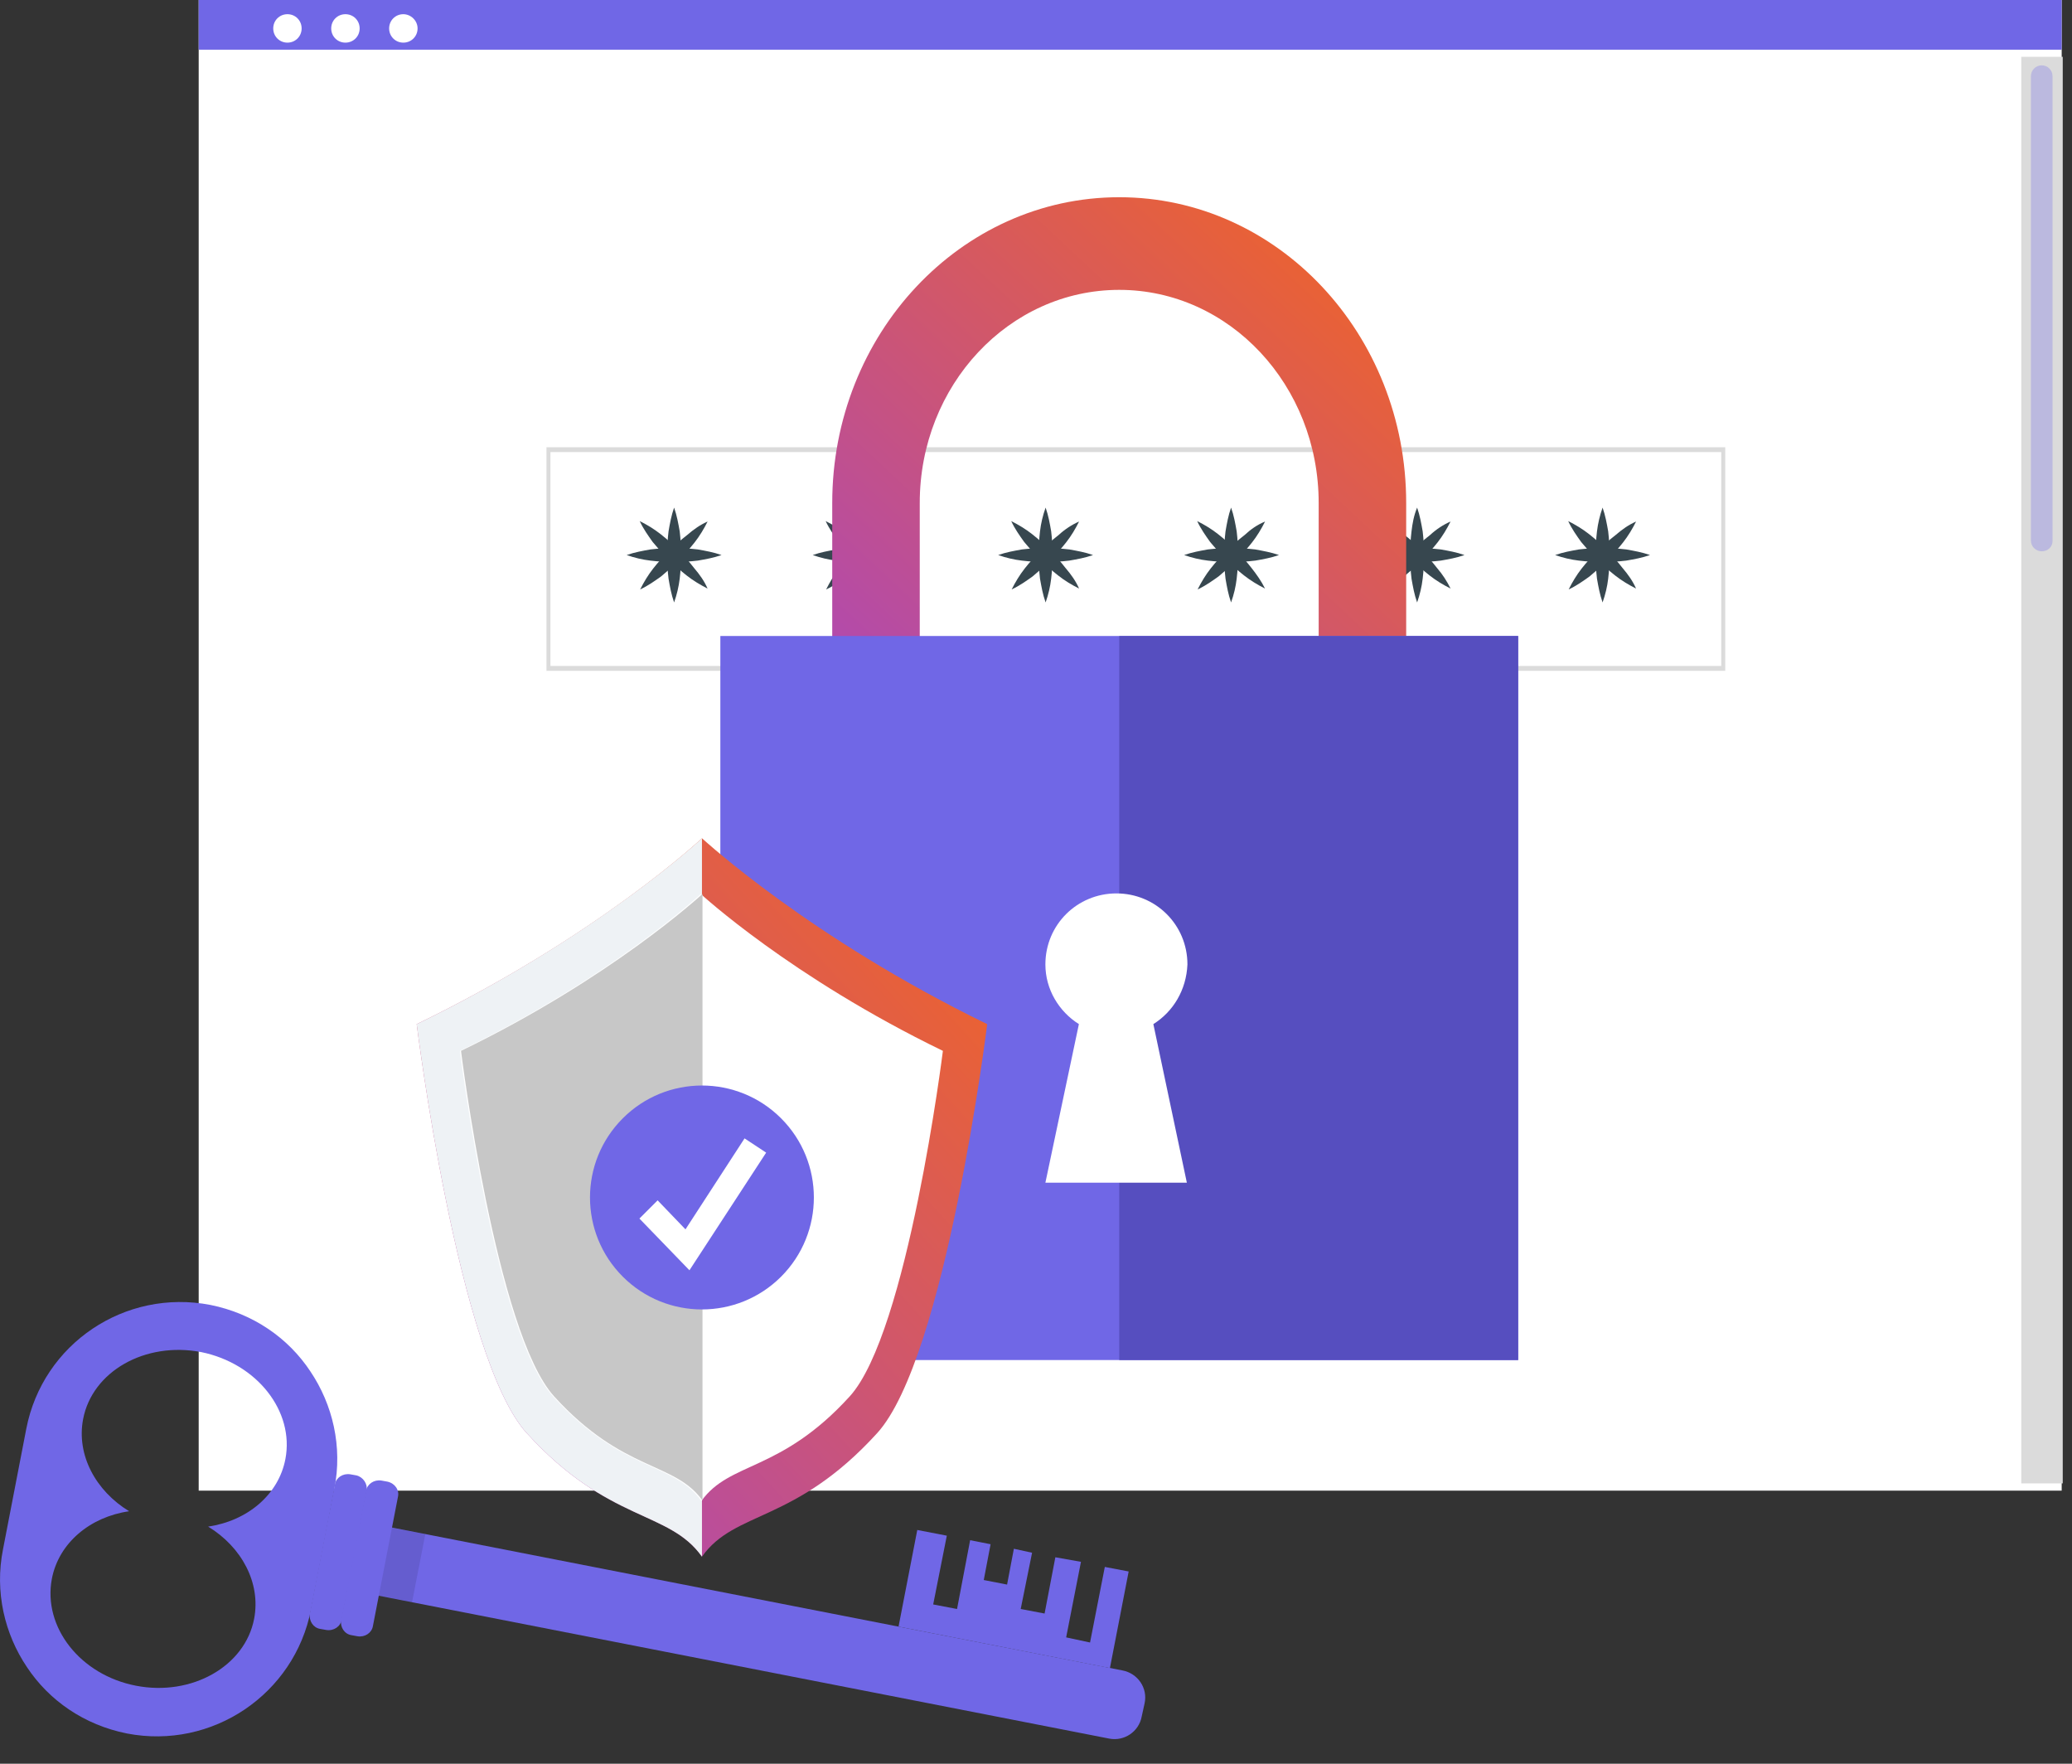 <svg width="47" height="40" viewBox="0 0 47 40" fill="none" xmlns="http://www.w3.org/2000/svg">
<rect x="0" y="0" width="47" height="40" fill="#333333" stroke="none"/>
<path d="M46.766 0H4.507V33.807H46.766V0Z" fill="white"/>
<path d="M46.766 0H4.507V1.127H46.766V0Z" fill="#7067E6"/>
<path d="M6.842 0.645C6.842 0.825 6.7 0.967 6.52 0.967C6.34 0.967 6.198 0.825 6.198 0.645C6.198 0.464 6.34 0.322 6.52 0.322C6.7 0.322 6.842 0.464 6.842 0.645Z" fill="white"/>
<path d="M8.158 0.645C8.158 0.825 8.016 0.967 7.835 0.967C7.655 0.967 7.513 0.825 7.513 0.645C7.513 0.464 7.655 0.322 7.835 0.322C8.016 0.322 8.158 0.464 8.158 0.645Z" fill="white"/>
<path d="M9.472 0.645C9.472 0.825 9.33 0.967 9.149 0.967C8.969 0.967 8.827 0.825 8.827 0.645C8.827 0.464 8.969 0.322 9.149 0.322C9.317 0.322 9.472 0.464 9.472 0.645Z" fill="white"/>
<path d="M46.79 1.289H45.849V33.642H46.79V1.289Z" fill="#DBDBDB"/>
<path opacity="0.3" d="M46.313 12.503C46.184 12.503 46.068 12.4 46.068 12.258V1.727C46.068 1.598 46.172 1.482 46.313 1.482C46.442 1.482 46.558 1.586 46.558 1.727V12.271C46.558 12.4 46.455 12.503 46.313 12.503Z" fill="#7067E6"/>
<path d="M39.134 15.214H12.396V10.143H39.134V15.214ZM12.486 15.103H39.044V10.253H12.486V15.103Z" fill="#DBDBDB"/>
<path d="M15.291 11.512C15.354 11.691 15.386 11.87 15.418 12.05C15.439 12.229 15.449 12.408 15.449 12.587C15.449 12.767 15.439 12.946 15.418 13.125C15.396 13.305 15.354 13.484 15.291 13.663C15.228 13.484 15.196 13.305 15.165 13.125C15.143 12.946 15.133 12.767 15.133 12.587C15.133 12.408 15.143 12.229 15.165 12.05C15.196 11.87 15.228 11.691 15.291 11.512Z" fill="#37474F"/>
<path d="M16.367 12.588C16.188 12.651 16.008 12.683 15.829 12.714C15.65 12.736 15.47 12.746 15.291 12.746C15.112 12.746 14.932 12.736 14.753 12.714C14.574 12.693 14.395 12.651 14.215 12.588C14.395 12.525 14.574 12.493 14.753 12.461C14.932 12.44 15.112 12.43 15.291 12.43C15.47 12.43 15.65 12.44 15.829 12.461C16.008 12.493 16.188 12.525 16.367 12.588Z" fill="#37474F"/>
<path d="M16.051 11.828C15.966 11.997 15.871 12.155 15.755 12.303C15.639 12.45 15.523 12.577 15.397 12.714C15.27 12.841 15.133 12.957 14.996 13.073C14.848 13.178 14.701 13.284 14.521 13.368C14.606 13.199 14.701 13.041 14.817 12.893C14.933 12.746 15.049 12.619 15.175 12.492C15.302 12.366 15.439 12.25 15.587 12.134C15.734 12.007 15.882 11.902 16.051 11.828Z" fill="#37474F"/>
<path d="M16.05 13.348C15.882 13.263 15.724 13.168 15.576 13.052C15.428 12.936 15.302 12.82 15.165 12.694C15.038 12.567 14.922 12.43 14.806 12.293C14.701 12.145 14.595 11.998 14.511 11.818C14.68 11.903 14.838 11.998 14.985 12.114C15.133 12.23 15.259 12.346 15.386 12.472C15.513 12.599 15.629 12.736 15.745 12.883C15.871 13.031 15.977 13.179 16.05 13.348Z" fill="#37474F"/>
<path d="M19.5 11.512C19.563 11.691 19.594 11.87 19.626 12.05C19.647 12.229 19.658 12.408 19.658 12.587C19.658 12.767 19.647 12.946 19.626 13.125C19.605 13.305 19.563 13.484 19.5 13.663C19.436 13.484 19.405 13.305 19.373 13.125C19.352 12.946 19.341 12.767 19.341 12.587C19.341 12.408 19.352 12.229 19.373 12.05C19.405 11.87 19.436 11.691 19.5 11.512Z" fill="#37474F"/>
<path d="M20.586 12.588C20.407 12.651 20.227 12.683 20.048 12.714C19.869 12.736 19.69 12.746 19.51 12.746C19.331 12.746 19.152 12.736 18.972 12.714C18.793 12.693 18.614 12.651 18.435 12.588C18.614 12.525 18.793 12.493 18.972 12.461C19.152 12.44 19.331 12.43 19.51 12.43C19.69 12.43 19.869 12.44 20.048 12.461C20.227 12.493 20.407 12.525 20.586 12.588Z" fill="#37474F"/>
<path d="M20.269 11.828C20.185 11.997 20.09 12.155 19.974 12.303C19.858 12.45 19.742 12.577 19.615 12.714C19.488 12.841 19.351 12.957 19.214 13.073C19.067 13.178 18.919 13.284 18.74 13.368C18.824 13.199 18.919 13.041 19.035 12.893C19.151 12.746 19.267 12.619 19.394 12.492C19.52 12.366 19.657 12.25 19.805 12.134C19.942 12.007 20.09 11.902 20.269 11.828Z" fill="#37474F"/>
<path d="M20.269 13.348C20.1 13.263 19.942 13.168 19.794 13.052C19.646 12.936 19.52 12.82 19.383 12.694C19.256 12.567 19.14 12.43 19.024 12.293C18.919 12.145 18.813 11.998 18.729 11.818C18.898 11.903 19.056 11.998 19.204 12.114C19.351 12.23 19.478 12.346 19.604 12.472C19.731 12.599 19.847 12.736 19.963 12.883C20.079 13.031 20.184 13.179 20.269 13.348Z" fill="#37474F"/>
<path d="M23.718 11.512C23.781 11.691 23.813 11.87 23.844 12.05C23.865 12.229 23.876 12.408 23.876 12.587C23.876 12.767 23.865 12.946 23.844 13.125C23.823 13.305 23.781 13.484 23.718 13.663C23.654 13.484 23.623 13.305 23.591 13.125C23.57 12.946 23.56 12.767 23.56 12.587C23.56 12.408 23.57 12.229 23.591 12.05C23.612 11.87 23.654 11.691 23.718 11.512Z" fill="#37474F"/>
<path d="M24.794 12.588C24.614 12.651 24.435 12.683 24.256 12.714C24.076 12.736 23.897 12.746 23.718 12.746C23.538 12.746 23.359 12.736 23.18 12.714C23.001 12.693 22.821 12.651 22.642 12.588C22.821 12.525 23.001 12.493 23.18 12.461C23.359 12.44 23.538 12.43 23.718 12.43C23.897 12.43 24.076 12.44 24.256 12.461C24.435 12.493 24.614 12.525 24.794 12.588Z" fill="#37474F"/>
<path d="M24.477 11.828C24.393 11.997 24.298 12.155 24.182 12.303C24.066 12.45 23.95 12.577 23.824 12.714C23.697 12.841 23.56 12.957 23.423 13.073C23.275 13.178 23.128 13.284 22.948 13.368C23.033 13.199 23.128 13.041 23.244 12.893C23.36 12.746 23.476 12.619 23.602 12.492C23.729 12.366 23.866 12.25 24.013 12.134C24.151 12.007 24.309 11.902 24.477 11.828Z" fill="#37474F"/>
<path d="M24.477 13.348C24.308 13.263 24.15 13.168 24.003 13.052C23.855 12.936 23.729 12.82 23.591 12.694C23.465 12.567 23.349 12.43 23.233 12.293C23.127 12.145 23.022 11.998 22.938 11.818C23.106 11.903 23.264 11.998 23.412 12.114C23.56 12.23 23.686 12.346 23.813 12.472C23.939 12.599 24.055 12.736 24.171 12.883C24.298 13.031 24.403 13.179 24.477 13.348Z" fill="#37474F"/>
<path d="M27.925 11.512C27.989 11.691 28.02 11.87 28.052 12.05C28.073 12.229 28.084 12.408 28.084 12.587C28.084 12.767 28.073 12.946 28.052 13.125C28.031 13.305 27.989 13.484 27.925 13.663C27.862 13.484 27.83 13.305 27.799 13.125C27.778 12.946 27.767 12.767 27.767 12.587C27.767 12.408 27.778 12.229 27.799 12.05C27.83 11.87 27.862 11.691 27.925 11.512Z" fill="#37474F"/>
<path d="M29.012 12.588C28.832 12.651 28.653 12.683 28.474 12.714C28.295 12.736 28.115 12.746 27.936 12.746C27.757 12.746 27.578 12.736 27.398 12.714C27.219 12.693 27.04 12.651 26.86 12.588C27.04 12.525 27.219 12.493 27.398 12.461C27.578 12.44 27.757 12.43 27.936 12.43C28.115 12.43 28.295 12.44 28.474 12.461C28.643 12.493 28.832 12.525 29.012 12.588Z" fill="#37474F"/>
<path d="M28.696 11.828C28.611 11.997 28.516 12.155 28.4 12.303C28.284 12.45 28.168 12.577 28.042 12.714C27.915 12.841 27.778 12.957 27.641 13.073C27.493 13.178 27.346 13.284 27.166 13.368C27.251 13.199 27.346 13.041 27.462 12.893C27.578 12.746 27.694 12.619 27.82 12.492C27.947 12.366 28.084 12.25 28.232 12.134C28.369 12.007 28.516 11.902 28.696 11.828Z" fill="#37474F"/>
<path d="M28.695 13.348C28.527 13.263 28.369 13.168 28.221 13.052C28.073 12.936 27.947 12.82 27.81 12.694C27.683 12.567 27.567 12.43 27.451 12.293C27.346 12.145 27.24 11.998 27.156 11.818C27.325 11.903 27.483 11.998 27.63 12.114C27.778 12.23 27.904 12.346 28.031 12.472C28.158 12.599 28.274 12.736 28.39 12.883C28.506 13.031 28.611 13.179 28.695 13.348Z" fill="#37474F"/>
<path d="M32.145 11.512C32.208 11.691 32.239 11.87 32.271 12.05C32.292 12.229 32.303 12.408 32.303 12.587C32.303 12.767 32.292 12.946 32.271 13.125C32.25 13.305 32.208 13.484 32.145 13.663C32.081 13.484 32.05 13.305 32.018 13.125C31.997 12.946 31.986 12.767 31.986 12.587C31.986 12.408 31.997 12.229 32.018 12.05C32.039 11.87 32.071 11.691 32.145 11.512Z" fill="#37474F"/>
<path d="M33.22 12.588C33.041 12.651 32.862 12.683 32.682 12.714C32.503 12.736 32.324 12.746 32.145 12.746C31.965 12.746 31.786 12.736 31.607 12.714C31.427 12.693 31.248 12.651 31.069 12.588C31.248 12.525 31.427 12.493 31.607 12.461C31.786 12.44 31.965 12.43 32.145 12.43C32.324 12.43 32.503 12.44 32.682 12.461C32.862 12.493 33.041 12.525 33.22 12.588Z" fill="#37474F"/>
<path d="M32.903 11.828C32.819 11.997 32.724 12.155 32.608 12.303C32.492 12.45 32.376 12.577 32.249 12.714C32.123 12.841 31.986 12.957 31.849 13.073C31.701 13.178 31.553 13.284 31.374 13.368C31.458 13.199 31.553 13.041 31.669 12.893C31.785 12.746 31.901 12.619 32.028 12.492C32.154 12.366 32.291 12.25 32.439 12.134C32.576 12.007 32.734 11.902 32.903 11.828Z" fill="#37474F"/>
<path d="M32.904 13.348C32.735 13.263 32.577 13.168 32.429 13.052C32.282 12.936 32.155 12.82 32.018 12.694C31.892 12.567 31.776 12.43 31.66 12.293C31.554 12.145 31.449 11.998 31.364 11.818C31.533 11.903 31.691 11.998 31.839 12.114C31.986 12.23 32.113 12.346 32.24 12.472C32.366 12.599 32.482 12.736 32.598 12.883C32.725 13.031 32.82 13.179 32.904 13.348Z" fill="#37474F"/>
<path d="M36.352 11.512C36.415 11.691 36.447 11.87 36.479 12.05C36.5 12.229 36.51 12.408 36.51 12.587C36.51 12.767 36.5 12.946 36.479 13.125C36.458 13.305 36.415 13.484 36.352 13.663C36.289 13.484 36.257 13.305 36.225 13.125C36.204 12.946 36.194 12.767 36.194 12.587C36.194 12.408 36.204 12.229 36.225 12.05C36.247 11.87 36.289 11.691 36.352 11.512Z" fill="#37474F"/>
<path d="M37.428 12.588C37.248 12.651 37.069 12.683 36.89 12.714C36.711 12.736 36.531 12.746 36.352 12.746C36.173 12.746 35.993 12.736 35.814 12.714C35.635 12.693 35.456 12.651 35.276 12.588C35.456 12.525 35.635 12.493 35.814 12.461C35.993 12.44 36.173 12.43 36.352 12.43C36.531 12.43 36.711 12.44 36.89 12.461C37.069 12.493 37.248 12.525 37.428 12.588Z" fill="#37474F"/>
<path d="M37.112 11.828C37.027 11.997 36.932 12.155 36.816 12.303C36.7 12.45 36.584 12.577 36.458 12.714C36.331 12.841 36.194 12.957 36.057 13.073C35.91 13.178 35.762 13.284 35.583 13.368C35.667 13.199 35.762 13.041 35.878 12.893C35.994 12.746 36.11 12.619 36.236 12.492C36.363 12.366 36.5 12.25 36.648 12.134C36.795 12.007 36.943 11.902 37.112 11.828Z" fill="#37474F"/>
<path d="M37.111 13.348C36.943 13.263 36.785 13.168 36.637 13.052C36.489 12.936 36.363 12.82 36.226 12.694C36.099 12.567 35.983 12.43 35.867 12.293C35.762 12.145 35.656 11.998 35.572 11.818C35.74 11.903 35.899 11.998 36.046 12.114C36.194 12.23 36.321 12.346 36.447 12.472C36.574 12.599 36.69 12.736 36.806 12.883C36.932 13.031 37.038 13.179 37.111 13.348Z" fill="#37474F"/>
<path d="M31.897 11.407V18.432H29.912V11.407C29.912 8.739 27.888 6.574 25.388 6.574C22.887 6.574 20.863 8.739 20.863 11.407V18.432H18.878V11.407C18.878 7.579 21.791 4.473 25.388 4.473C28.984 4.473 31.897 7.579 31.897 11.407Z" fill="url(#paint0_linear_10675_39128)"/>
<path d="M34.437 14.424H16.34V30.845H34.437V14.424Z" fill="#7067E6"/>
<path d="M34.437 14.424H25.388V30.845H34.437V14.424Z" fill="#564EBF"/>
<path d="M26.162 23.226L26.922 26.823H23.713L24.473 23.226C24.022 22.943 23.713 22.44 23.713 21.873C23.713 20.971 24.435 20.262 25.324 20.262C26.213 20.262 26.935 20.971 26.935 21.873C26.91 22.453 26.613 22.943 26.162 23.226Z" fill="white"/>
<path d="M22.393 23.227C22.393 23.227 21.453 30.806 19.893 32.507C18.024 34.557 16.67 34.248 15.923 35.304C15.175 34.248 13.809 34.544 11.953 32.507C10.393 30.806 9.452 23.227 9.452 23.227C13.551 21.242 15.923 19.012 15.923 19.012C16 19.076 18.372 21.267 22.393 23.227Z" fill="url(#paint1_linear_10675_39128)"/>
<path d="M15.923 19.012V35.304C15.175 34.248 13.809 34.544 11.953 32.507C10.393 30.806 9.452 23.227 9.452 23.227C13.538 21.242 15.923 19.012 15.923 19.012Z" fill="#EEF2F5"/>
<path d="M21.388 23.833C21.388 23.833 20.589 30.226 19.274 31.67C17.701 33.397 16.554 33.139 15.91 34.042C15.278 33.152 14.131 33.41 12.546 31.67C11.231 30.226 10.432 23.833 10.432 23.833C13.886 22.157 15.897 20.275 15.897 20.275C15.897 20.275 17.933 22.157 21.388 23.833Z" fill="white"/>
<path d="M10.457 23.833C10.457 23.833 11.256 30.226 12.57 31.67C14.143 33.397 15.29 33.139 15.935 34.029V20.275C15.857 20.34 13.859 22.183 10.457 23.833Z" fill="#C7C7C7"/>
<path d="M17.718 28.954C18.709 27.962 18.709 26.354 17.718 25.363C16.726 24.371 15.118 24.371 14.127 25.363C13.135 26.354 13.135 27.962 14.127 28.954C15.118 29.945 16.726 29.945 17.718 28.954Z" fill="#7067E6"/>
<path d="M15.639 28.809L14.504 27.636L14.917 27.223L15.549 27.881L16.889 25.818L17.379 26.141L15.639 28.809Z" fill="white"/>
<path d="M25.963 38.632L25.898 38.928C25.834 39.276 25.499 39.495 25.164 39.431L7.169 35.912L7.466 34.365L25.46 37.884C25.808 37.949 26.04 38.284 25.963 38.632Z" fill="#7067E6"/>
<path opacity="0.1" d="M7.472 34.369L7.171 35.912L9.347 36.337L9.648 34.793L7.472 34.369Z" fill="black"/>
<path d="M0.596 32.405L0.068 35.138C-0.125 36.105 0.107 37.059 0.609 37.806C1.112 38.567 1.911 39.121 2.878 39.314C4.811 39.688 6.68 38.425 7.054 36.504L7.583 33.772C7.776 32.805 7.544 31.851 7.041 31.103C6.539 30.343 5.739 29.789 4.773 29.595C2.839 29.221 0.97 30.472 0.596 32.405ZM6.474 33.089C6.319 33.901 5.61 34.493 4.721 34.622C5.482 35.086 5.92 35.898 5.765 36.711C5.559 37.793 4.347 38.476 3.084 38.231C1.821 37.987 0.97 36.904 1.176 35.808C1.331 34.996 2.04 34.403 2.929 34.274C2.169 33.81 1.731 32.998 1.885 32.186C2.092 31.103 3.29 30.42 4.566 30.665C5.83 30.923 6.68 32.006 6.474 33.089Z" fill="#7067E6"/>
<path d="M8.317 33.809L7.75 36.735C7.724 36.89 7.57 36.993 7.402 36.967L7.26 36.942C7.106 36.916 7.003 36.761 7.028 36.594L7.596 33.668C7.621 33.513 7.776 33.41 7.944 33.436L8.085 33.461C8.24 33.5 8.343 33.655 8.317 33.809Z" fill="#7067E6"/>
<path d="M9.026 33.952L8.459 36.878C8.433 37.033 8.278 37.136 8.111 37.11L7.969 37.084C7.814 37.058 7.711 36.904 7.737 36.736L8.304 33.81C8.33 33.656 8.484 33.552 8.652 33.578L8.794 33.604C8.961 33.643 9.065 33.797 9.026 33.952Z" fill="#7067E6"/>
<path d="M21.168 36.388L21.709 36.491L22.006 34.931L22.47 35.022L22.315 35.834L22.844 35.937L22.998 35.125L23.411 35.215L23.153 36.491L23.695 36.594L23.939 35.318L24.52 35.421L24.184 37.135L24.726 37.251L25.061 35.537L25.602 35.64L25.177 37.831L20.382 36.891L20.807 34.699L21.477 34.828L21.168 36.388Z" fill="#7067E6"/>
<path d="M44.392 5.607C44.302 5.8 44.367 5.993 44.534 6.058C44.702 6.109 44.908 6.006 44.985 5.813C45.076 5.619 45.011 5.426 44.844 5.362C44.689 5.297 44.483 5.413 44.392 5.607Z" fill="white"/>
<defs>
<linearGradient id="paint0_linear_10675_39128" x1="30.357" y1="3.665" x2="18.277" y2="16.608" gradientUnits="userSpaceOnUse">
<stop stop-color="#F26522"/>
<stop offset="1" stop-color="#AB47BC"/>
</linearGradient>
<linearGradient id="paint1_linear_10675_39128" x1="20.862" y1="18.069" x2="6.789" y2="30.912" gradientUnits="userSpaceOnUse">
<stop stop-color="#F26522"/>
<stop offset="1" stop-color="#AB47BC"/>
</linearGradient>
</defs>
</svg>
